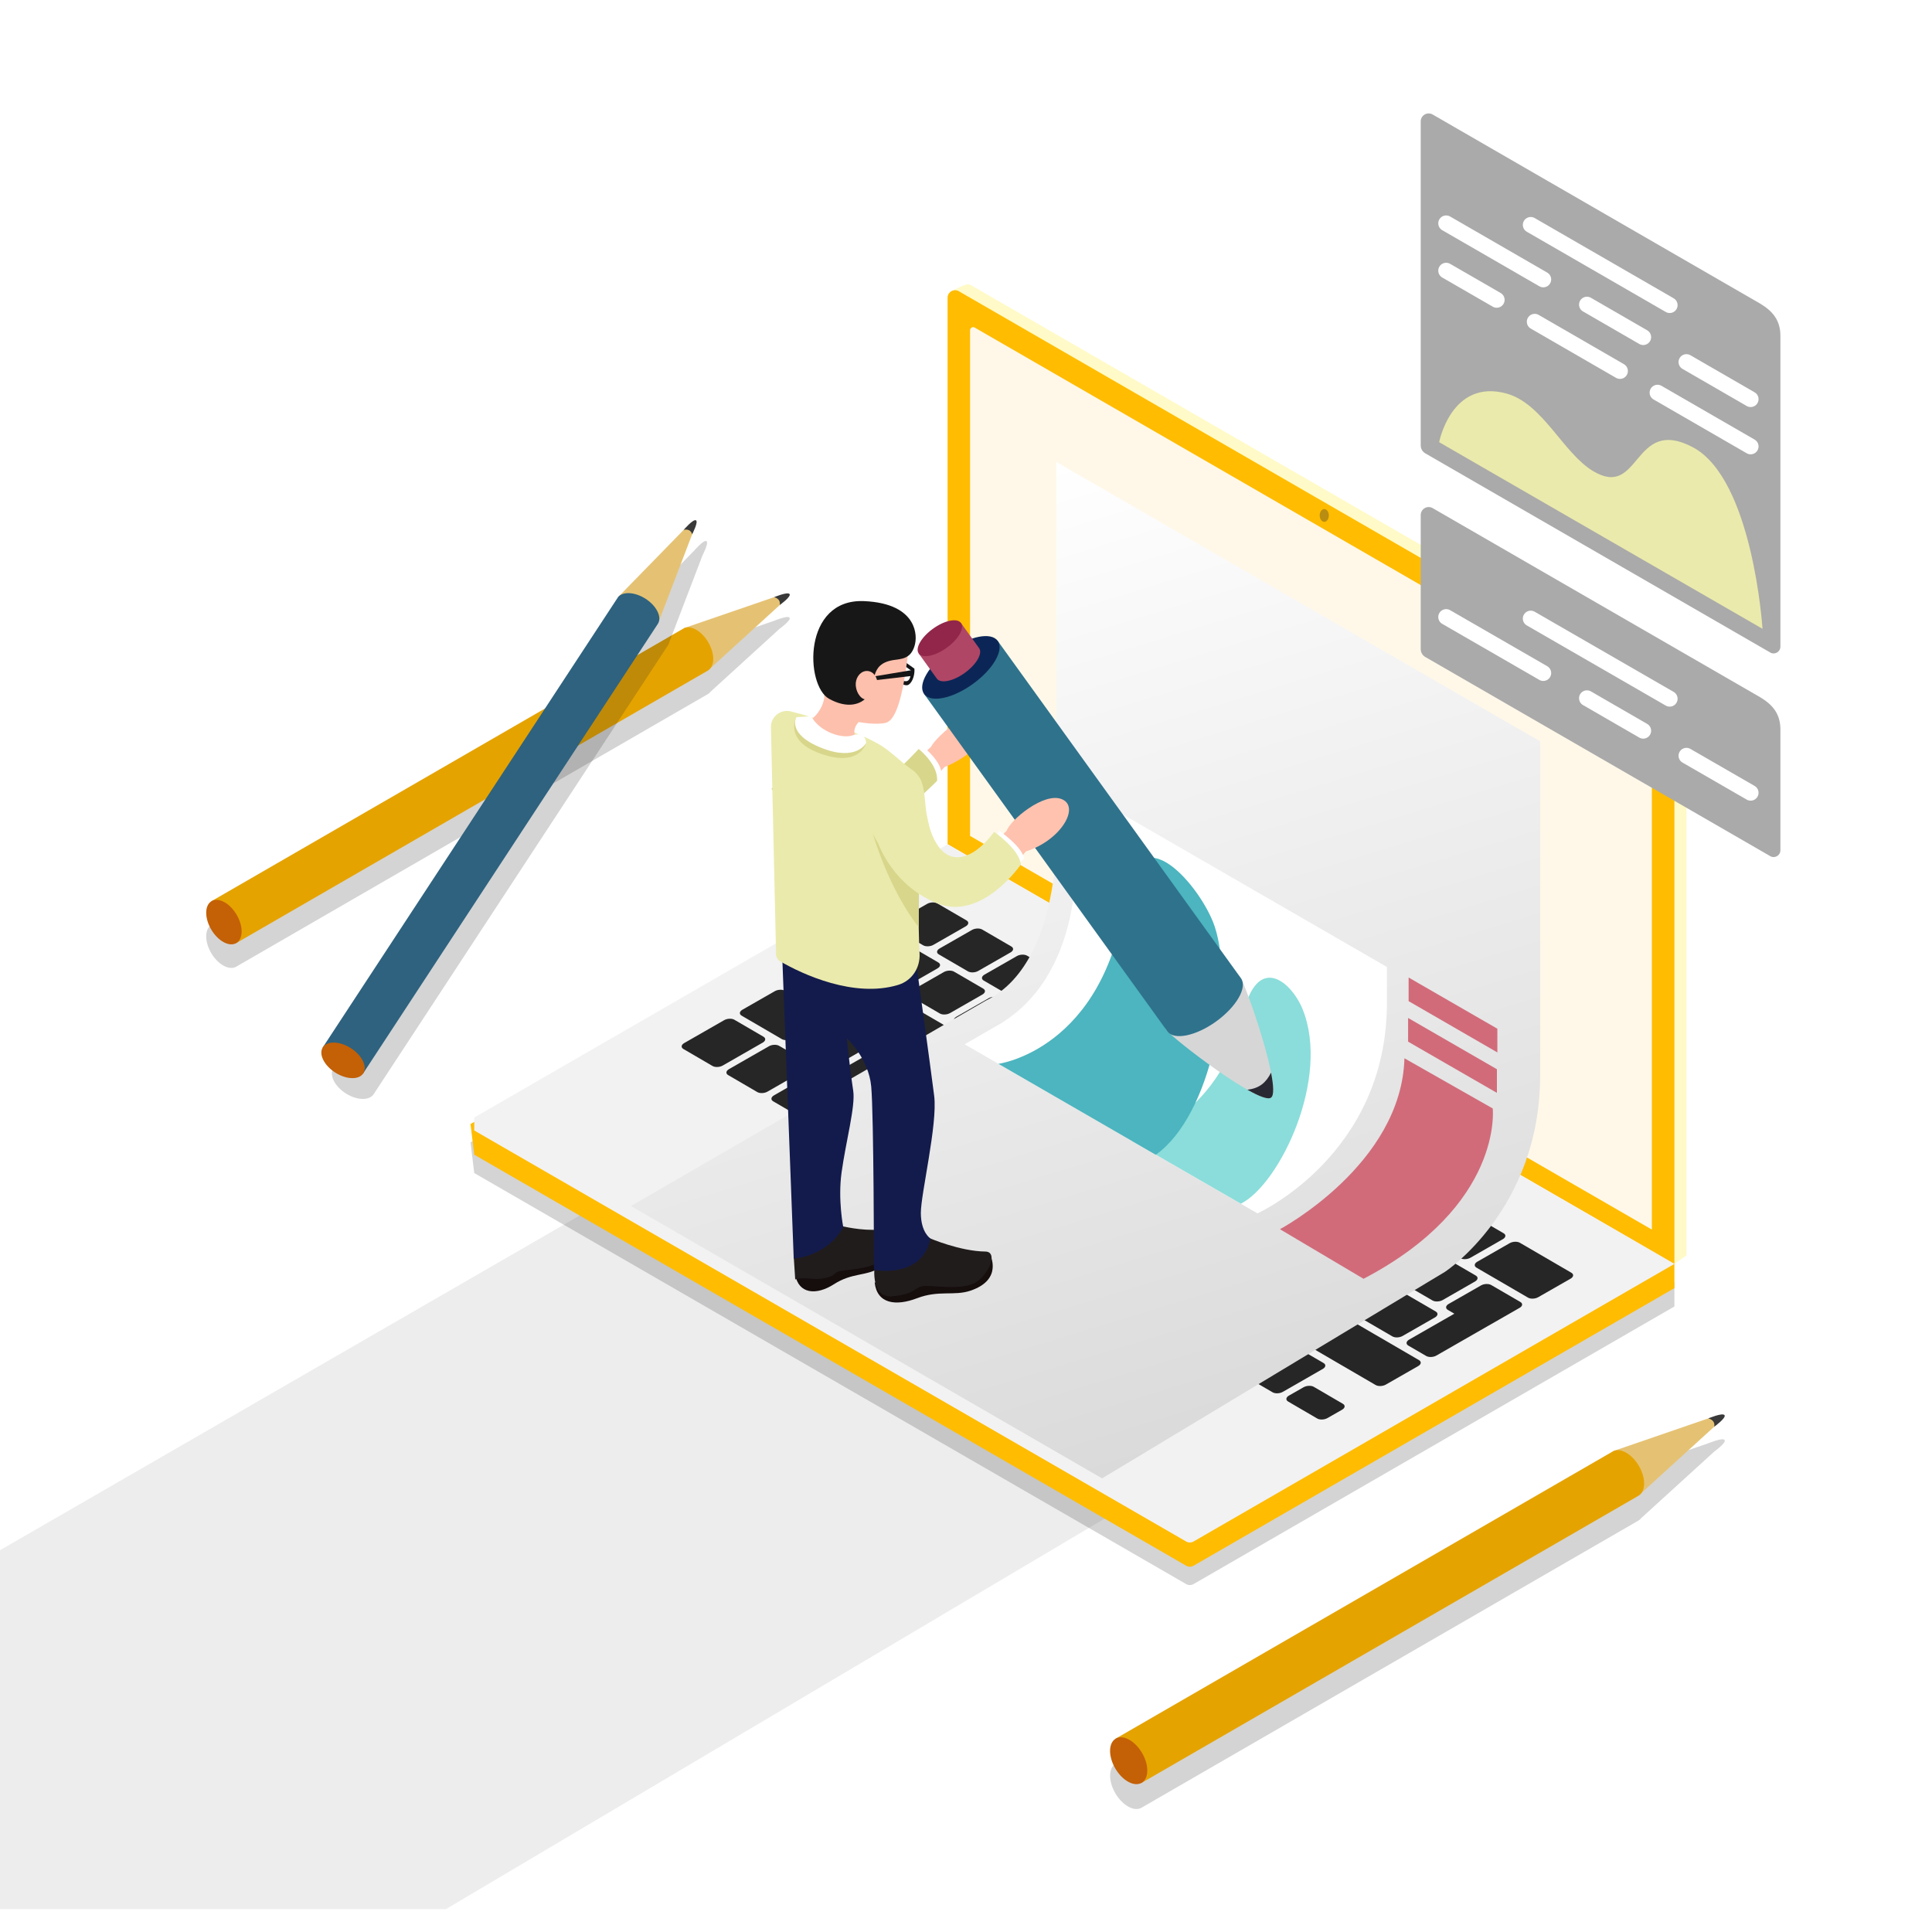 <?xml version="1.0" encoding="utf-8"?>
<!-- Generator: Adobe Illustrator 25.2.3, SVG Export Plug-In . SVG Version: 6.00 Build 0)  -->
<svg version="1.1" xmlns="http://www.w3.org/2000/svg" xmlns:xlink="http://www.w3.org/1999/xlink" x="0px" y="0px"
	 viewBox="0 0 3000 3000" style="enable-background:new 0 0 3000 3000;" xml:space="preserve">
<style type="text/css">
	.st0{fill:#EDEDED;}
	.st1{fill:#EFEFEF;}
	.st2{fill:#DADFE5;}
	.st3{fill:#A7B8C6;}
	.st4{fill:#454C59;}
	.st5{fill:#31373F;}
	.st6{fill:#176066;}
	.st7{fill:#5EB79C;}
	.st8{fill:#2E8E69;}
	.st9{fill:#2E8E66;}
	.st10{fill:#FFFFFF;}
	.st11{fill:none;}
	.st12{fill:#FFBC00;}
	.st13{fill:#F9E1A2;}
	.st14{fill:#E1EAFF;}
	.st15{fill:#F7F7F7;}
	.st16{clip-path:url(#SVGID_2_);}
	.st17{fill:#939393;}
	.st18{fill:#E2A08F;}
	.st19{fill:#FDC0AD;}
	.st20{fill:#6437D1;}
	.st21{fill:#56180E;}
	.st22{clip-path:url(#SVGID_4_);}
	.st23{clip-path:url(#SVGID_6_);fill:#FFDA66;}
	.st24{clip-path:url(#SVGID_6_);}
	.st25{fill:#F2C153;}
	.st26{clip-path:url(#SVGID_8_);fill:#FFDA66;}
	.st27{clip-path:url(#SVGID_8_);}
	.st28{fill:#BFBFBF;}
	.st29{filter:url(#Adobe_OpacityMaskFilter);}
	.st30{filter:url(#Adobe_OpacityMaskFilter_1_);}
	.st31{mask:url(#SVGID_9_);fill:url(#SVGID_10_);}
	.st32{fill:#CCCCCC;}
	.st33{fill:#5E5E5E;}
	.st34{fill:#333333;}
	.st35{fill:#2A4FB7;}
	.st36{fill:#C2D2F9;}
	.st37{fill:#22225B;}
	.st38{fill:#3F3099;}
	.st39{fill:#FFC2AF;}
	.st40{fill:#D8D68B;}
	.st41{fill:#EAEAAC;}
	.st42{fill:#774123;}
	.st43{fill:#8C8C8C;}
	.st44{fill:#898936;}
	.st45{fill:#606060;}
	.st46{filter:url(#Adobe_OpacityMaskFilter_2_);}
	.st47{filter:url(#Adobe_OpacityMaskFilter_3_);}
	.st48{mask:url(#SVGID_11_);fill:url(#SVGID_12_);}
	.st49{fill:#BCBCBC;}
	.st50{fill:#F0F1FC;}
	.st51{clip-path:url(#SVGID_14_);}
	.st52{opacity:0.2;fill:#2A4FB7;}
	.st53{fill:#E9F3FF;}
	.st54{filter:url(#Adobe_OpacityMaskFilter_4_);}
	.st55{filter:url(#Adobe_OpacityMaskFilter_5_);}
	.st56{mask:url(#SVGID_15_);fill:url(#SVGID_16_);}
	.st57{fill:url(#SVGID_17_);}
	.st58{fill:#B53C9B;}
	.st59{fill:#262626;}
	.st60{fill:#515151;}
	.st61{fill:#223896;}
	.st62{fill:#D8AE00;}
	.st63{fill:#B2AF3D;}
	.st64{fill:#151538;}
	.st65{fill:#A0A0A0;}
	.st66{fill:#E3ECFF;}
	.st67{fill:#FDCE44;}
	.st68{fill:#FCB046;}
	.st69{opacity:0.25;}
	.st70{fill:#F9F9F9;}
	.st71{fill:#F2F2F2;}
	.st72{fill:#8E8E8E;}
	.st73{filter:url(#Adobe_OpacityMaskFilter_6_);}
	.st74{filter:url(#Adobe_OpacityMaskFilter_7_);}
	.st75{mask:url(#SVGID_18_);fill:url(#SVGID_19_);}
	.st76{filter:url(#Adobe_OpacityMaskFilter_8_);}
	.st77{filter:url(#Adobe_OpacityMaskFilter_9_);}
	.st78{mask:url(#SVGID_20_);fill:url(#SVGID_21_);}
	.st79{fill:#929FF7;}
	.st80{filter:url(#Adobe_OpacityMaskFilter_10_);}
	.st81{filter:url(#Adobe_OpacityMaskFilter_11_);}
	.st82{mask:url(#SVGID_22_);fill:url(#SVGID_23_);}
	.st83{fill:#4D4DDB;}
	.st84{fill:#2543AF;}
	.st85{fill:#3D3072;}
	.st86{fill:#CEB83A;}
	.st87{fill:#336ADB;}
	.st88{fill:#7C3939;}
	.st89{fill:#CCDEFF;}
	.st90{fill:#22335E;}
	.st91{fill:#E2A291;}
	.st92{fill:#C8D37D;}
	.st93{fill:#4D6FFF;}
	.st94{fill:#DDDD8C;}
	.st95{fill:#DD9B8A;}
	.st96{fill:#C0C474;}
	.st97{fill:#E5E283;}
	.st98{fill:#707070;}
	.st99{fill:#E3DFF4;}
	.st100{fill:#C2BFD8;}
	.st101{fill:#DDDDDD;}
	.st102{fill:#D6D6D6;}
	.st103{fill:#878787;}
	.st104{fill:#474545;}
	.st105{fill:#443129;}
	.st106{fill:#281818;}
	.st107{fill:#8C5A41;}
	.st108{fill:#59331F;}
	.st109{fill:#211C1C;}
	.st110{fill:#212772;}
	.st111{fill:#141516;}
	.st112{fill:#171717;}
	.st113{opacity:0.35;}
	.st114{fill:#2B4489;}
	.st115{opacity:0.2;}
	.st116{fill:#CECECE;}
	.st117{fill:#1E3363;}
	.st118{opacity:0.18;fill:#1F2028;}
	.st119{fill:#A82D2D;}
	.st120{fill:#3261A5;}
	.st121{fill:#DADADA;}
	.st122{fill:#F7514D;}
	.st123{fill:#43A5F0;}
	.st124{fill:#C4C4C4;}
	.st125{fill:#E5912E;}
	.st126{fill:#FDCC1A;}
	.st127{fill:#222266;}
	.st128{fill:#E24D62;}
	.st129{opacity:0.2;fill:#161149;}
	.st130{fill:#15243F;}
	.st131{fill:#3D5CA0;}
	.st132{fill:#1F3360;}
	.st133{fill:#45BA90;}
	.st134{fill:#2C775B;}
	.st135{fill:#F95C58;}
	.st136{fill:#FCD144;}
	.st137{fill:#6AEAA6;}
	.st138{fill:#A32B29;}
	.st139{fill:#296D55;}
	.st140{fill:#261560;}
	.st141{fill:#142751;}
	.st142{fill:#5342B7;}
	.st143{fill:#B3B6BA;}
	.st144{fill:#E2E6ED;}
	.st145{fill:#D1D1D1;}
	.st146{fill:#AFAFB2;}
	.st147{clip-path:url(#SVGID_25_);}
	.st148{fill:#E3FBFF;}
	.st149{fill:#58EDFF;}
	.st150{fill:#4496D6;}
	.st151{fill:#2B387B;}
	.st152{fill:#42961B;}
	.st153{fill:#F0E652;}
	.st154{opacity:0.8;fill:#30700A;}
	.st155{fill:#E0E0E0;}
	.st156{fill:#FB463A;}
	.st157{fill:#9E3218;}
	.st158{fill:#FB664D;}
	.st159{fill:#181C63;}
	.st160{opacity:0.31;fill:#171717;}
	.st161{fill:#324FCB;}
	.st162{fill:#160D0D;}
	.st163{fill:#4573C4;}
	.st164{fill:#54C2F0;}
	.st165{clip-path:url(#SVGID_27_);}
	.st166{clip-path:url(#SVGID_29_);}
	.st167{clip-path:url(#SVGID_31_);fill:#FFDA66;}
	.st168{clip-path:url(#SVGID_31_);}
	.st169{clip-path:url(#SVGID_33_);fill:#FFDA66;}
	.st170{clip-path:url(#SVGID_33_);}
	.st171{filter:url(#Adobe_OpacityMaskFilter_12_);}
	.st172{filter:url(#Adobe_OpacityMaskFilter_13_);}
	.st173{mask:url(#SVGID_34_);fill:url(#SVGID_35_);}
	.st174{filter:url(#Adobe_OpacityMaskFilter_14_);}
	.st175{filter:url(#Adobe_OpacityMaskFilter_15_);}
	.st176{mask:url(#SVGID_36_);fill:url(#SVGID_37_);}
	.st177{clip-path:url(#SVGID_39_);}
	.st178{filter:url(#Adobe_OpacityMaskFilter_16_);}
	.st179{filter:url(#Adobe_OpacityMaskFilter_17_);}
	.st180{mask:url(#SVGID_40_);fill:url(#SVGID_41_);}
	.st181{fill:url(#SVGID_42_);}
	.st182{opacity:0.1;fill:#293035;}
	.st183{fill:url(#SVGID_43_);}
	.st184{fill:url(#SVGID_44_);}
	.st185{fill:#393939;}
	.st186{fill:url(#SVGID_45_);}
	.st187{filter:url(#Adobe_OpacityMaskFilter_18_);}
	.st188{filter:url(#Adobe_OpacityMaskFilter_19_);}
	.st189{mask:url(#SVGID_46_);fill:url(#SVGID_47_);}
	.st190{opacity:0.2;fill:#2C2C2C;}
	.st191{fill:#FFFAC7;}
	.st192{fill:#FFF8E9;}
	.st193{opacity:0.15;fill:#1B1B2D;}
	.st194{opacity:0.3;fill:#171F3D;}
	.st195{fill:url(#SVGID_48_);}
	.st196{fill:#D16B7A;}
	.st197{fill:#8ADDDA;}
	.st198{fill:#4CB5BF;}
	.st199{fill:#E5C273;}
	.st200{fill:#E5A300;}
	.st201{fill:#C46006;}
	.st202{fill:#131B4C;}
	.st203{fill:#2F728C;}
	.st204{fill:#0B2656;}
	.st205{fill:#AF4666;}
	.st206{fill:#91264A;}
	.st207{fill:#292933;}
	.st208{fill:none;stroke:#FFFFFF;stroke-width:24.526;stroke-linecap:round;stroke-linejoin:round;stroke-miterlimit:10;}
	.st209{fill:#AAAAAA;}
	.st210{fill:#2E627F;}
</style>
<g id="bg">
</g>
<g id="isometric">
	<g>
		<g>
			<g>
				<path class="st10" d="M1206.7,875.7l45.4,26.2c5.8,3.3,10.5,1.3,10.5-4.4c0-2.3-0.8-5-2.2-7.6c3.5,0.3,5.8-1.9,5.8-6
					c0-2.6-0.9-5.5-2.5-8.2 M1261.1,880.9c0,2.9-2.4,3.9-5.3,2.2l-3.1-1.8c-1.4-0.8-2.5-0.4-2.6,1c-0.1,1.4,1,3.1,2.4,4
					c2.8,1.8,4.9,5.4,4.9,8.1"/>
			</g>
		</g>
	</g>
	<path class="st185" d="M1410.3,1186.7c0,0,18.9-8,21.7-4.4c2.8,3.6-13.7,15.4-13.7,15.4L1410.3,1186.7z"/>
	<linearGradient id="SVGID_2_" gradientUnits="userSpaceOnUse" x1="1374.842" y1="1260.255" x2="1345.521" y2="1200.139">
		<stop  offset="0.272" style="stop-color:#E3E3FF"/>
		<stop  offset="1" style="stop-color:#6C57EA"/>
	</linearGradient>
	<path style="fill:url(#SVGID_2_);" d="M1284,1230.2l126.3-43.4c0,0,9.7,1.7,8,11l-97.4,88.8L1284,1230.2z"/>
	<defs>
		<filter id="Adobe_OpacityMaskFilter" filterUnits="userSpaceOnUse" x="-965.3" y="1754.6" width="2928.7" height="1209.9">
			<feFlood  style="flood-color:white;flood-opacity:1" result="back"/>
			<feBlend  in="SourceGraphic" in2="back" mode="normal"/>
		</filter>
	</defs>
	<mask maskUnits="userSpaceOnUse" x="-965.3" y="1754.6" width="2928.7" height="1209.9" id="SVGID_4_">
		<g class="st29">
			<defs>
				<filter id="Adobe_OpacityMaskFilter_1_" filterUnits="userSpaceOnUse" x="-965.3" y="1754.6" width="2928.7" height="1209.9">
					<feFlood  style="flood-color:white;flood-opacity:1" result="back"/>
					<feBlend  in="SourceGraphic" in2="back" mode="normal"/>
				</filter>
			</defs>
			<mask maskUnits="userSpaceOnUse" x="-965.3" y="1754.6" width="2928.7" height="1209.9" id="SVGID_4_">
			</mask>
			<linearGradient id="SVGID_6_" gradientUnits="userSpaceOnUse" x1="447.023" y1="2655.409" x2="1303.133" y2="1541.907">
				<stop  offset="0" style="stop-color:#4D4D4D"/>
				<stop  offset="1" style="stop-color:#FFFFFF"/>
			</linearGradient>
			<polygon style="mask:url(#SVGID_4_);fill:url(#SVGID_6_);" points="1963.4,2211 1130.3,1754.6 -965.3,2964.5 692.4,2964.5 			"/>
		</g>
	</mask>
	<polyline class="st0" points="692.4,2964.5 1963.4,2211 1130.3,1754.6 -965.3,2964.5 	"/>
	<path class="st190" d="M736.4,1821.5l1105.4,638.2c3.6,2.1,8,2.1,11.6,0l746.6-431V1991l-1128.6-642.9l-740.8,425.7"/>
	<path class="st191" d="M1490.2,1301.5l-13.6-848.9c0,0,14.3-7.3,17.7-8.6c4.3-1.7,8.8-3.8,13.3-1.2L2613,1081
		c3.6,2.1,5.8,5.9,5.8,10.1v858.3l-18.8,13.2L1490.2,1301.5z"/>
	<path class="st12" d="M736.4,1793l1105.4,638.2c3.6,2.1,8,2.1,11.6,0l746.6-431v-37.6l-1128.6-642.9l-740.8,425.7"/>
	<path class="st12" d="M1471.4,1310.9V462.3c0-8.9,9.7-14.5,17.4-10.1l1105.4,638.2c3.6,2.1,5.8,5.9,5.8,10.1v862.1L1471.4,1310.9z"
		/>
	<path class="st192" d="M1506.3,1298V512.9c0-3.8,4.1-6.1,7.3-4.2l1046,603.9c3.4,1.9,5.4,5.5,5.4,9.4v787.3L1506.3,1298z"/>
	<path class="st71" d="M736.4,1755.4l1105.4,638.2c3.6,2.1,8,2.1,11.6,0l746.6-431l-1128.6-651.6l-735,424.3"/>
	<g>
		<path class="st59" d="M1449.3,1467.2c-4.7,2.7-11.9,3-15.9,0.6l-45.2-26.3c-4.1-2.4-3.5-6.5,1.2-9.2l50.3-28.8
			c4.7-2.7,11.9-3,15.9-0.6l45.2,26.3c4.1,2.4,3.5,6.5-1.2,9.2L1449.3,1467.2z"/>
		<path class="st59" d="M1405.5,1532.5c-4.7,2.7-11.9,3-15.9,0.6l-79.9-46.6c-4.1-2.4-3.5-6.5,1.2-9.2l50.3-28.8
			c4.7-2.7,11.9-3,15.9-0.6l79.9,46.6c4.1,2.4,3.5,6.5-1.2,9.2L1405.5,1532.5z"/>
		<path class="st59" d="M1343.4,1588.3c-4.7,2.7-11.9,3-15.9,0.6l-97.4-56.8c-4.1-2.4-3.5-6.5,1.2-9.2l50.3-28.8
			c4.7-2.7,11.9-3,15.9-0.6l97.4,56.8c4.1,2.4,3.5,6.5-1.2,9.2L1343.4,1588.3z"/>
		<path class="st59" d="M1229.9,1612.9c-4.7,2.7-11.9,3-15.9,0.6l-62.4-36.4c-4.1-2.4-3.5-6.5,1.2-9.2l50.3-28.8
			c4.7-2.7,11.9-3,15.9-0.6l62.4,36.4c4.1,2.4,3.5,6.5-1.2,9.2L1229.9,1612.9z"/>
		<path class="st59" d="M1122.2,1654.6c-4.7,2.7-11.9,3-15.9,0.6l-45.1-26.3c-4.1-2.4-3.5-6.5,1.2-9.2l62.1-35.6
			c4.7-2.7,11.9-3,15.9-0.6l45.1,26.3c4.1,2.4,3.5,6.5-1.2,9.2L1122.2,1654.6z"/>
		<path class="st59" d="M1191.7,1695.1c-4.7,2.7-11.9,3-15.9,0.6l-45.1-26.3c-4.1-2.4-3.5-6.5,1.2-9.2l62.1-35.6
			c4.7-2.7,11.9-3,15.9-0.6l45.1,26.3c4.1,2.4,3.5,6.5-1.2,9.2L1191.7,1695.1z"/>
		<path class="st59" d="M1261.6,1735.8c-4.7,2.7-11.9,3-15.9,0.6l-45.1-26.3c-4.1-2.4-3.5-6.5,1.2-9.2l62.1-35.6
			c4.7-2.7,11.9-3,15.9-0.6l45.1,26.3c4.1,2.4,3.5,6.5-1.2,9.2L1261.6,1735.8z"/>
		<path class="st59" d="M1782.7,2039.4c-4.7,2.7-11.9,3-15.9,0.6l-62.5-36.4c-4.1-2.4-3.5-6.5,1.2-9.2l62.1-35.6
			c4.7-2.7,11.9-3,15.9-0.6l62.5,36.4c4.1,2.4,3.5,6.5-1.2,9.2L1782.7,2039.4z"/>
		<path class="st59" d="M1852.4,2080c-4.7,2.7-11.9,3-15.9,0.6l-45.2-26.3c-4.1-2.4-3.5-6.5,1.2-9.2l62.1-35.6
			c4.7-2.7,11.9-3,15.9-0.6l45.2,26.3c4.1,2.4,3.5,6.5-1.2,9.2L1852.4,2080z"/>
		<path class="st59" d="M1991.9,2161.3c-4.7,2.7-11.9,3-15.9,0.6l-45.2-26.3c-4.1-2.4-3.5-6.5,1.2-9.2l62.1-35.6
			c4.7-2.7,11.9-3,15.9-0.6l45.2,26.3c4.1,2.4,3.5,6.5-1.2,9.2L1991.9,2161.3z"/>
		<path class="st59" d="M1921.9,2120.8c-4.7,2.7-11.9,3-15.9,0.6l-45.1-26.3c-4.1-2.4-3.5-6.5,1.2-9.2l22.8-13
			c4.7-2.7,11.9-3,15.9-0.6l45.1,26.3c4.1,2.4,3.5,6.5-1.2,9.2L1921.9,2120.8z"/>
		<path class="st59" d="M2061.2,2202c-4.7,2.7-11.9,3-15.9,0.6l-45.1-26.3c-4.1-2.4-3.5-6.5,1.2-9.2l22.8-13
			c4.7-2.7,11.9-3,15.9-0.6l45.1,26.3c4.1,2.4,3.5,6.5-1.2,9.2L2061.2,2202z"/>
		<path class="st59" d="M1348.6,1786.5c-4.7,2.7-11.9,3-15.9,0.6l-62.6-36.5c-4.1-2.4-3.5-6.5,1.2-9.2l62.1-35.6
			c4.7-2.7,11.9-3,15.9-0.6l62.6,36.5c4.1,2.4,3.5,6.5-1.2,9.2L1348.6,1786.5z"/>
		<path class="st59" d="M1695.8,1988.8c-4.7,2.7-11.9,3-15.9,0.6L1357,1801.3c-4.1-2.4-3.5-6.5,1.2-9.2l62.1-35.6
			c4.7-2.7,11.9-3,15.9-0.6l322.8,188.1c4.1,2.4,3.5,6.5-1.2,9.2L1695.8,1988.8z"/>
		<path class="st59" d="M1518.9,1507.7c-4.7,2.7-11.9,3-15.9,0.6l-45.2-26.3c-4.1-2.4-3.5-6.5,1.2-9.2l50.3-28.8
			c4.7-2.7,11.9-3,15.9-0.6l45.2,26.3c4.1,2.4,3.5,6.5-1.2,9.2L1518.9,1507.7z"/>
		<path class="st59" d="M1588.6,1548.3c-4.7,2.7-11.9,3-15.9,0.6l-45.2-26.3c-4.1-2.4-3.5-6.5,1.2-9.2l50.3-28.8
			c4.7-2.7,11.9-3,15.9-0.6l45.2,26.3c4.1,2.4,3.5,6.5-1.2,9.2L1588.6,1548.3z"/>
		<path class="st59" d="M1657.3,1588.4c-4.7,2.7-11.9,3-15.9,0.6l-45.2-26.3c-4.1-2.4-3.5-6.5,1.2-9.2l50.3-28.8
			c4.7-2.7,11.9-3,15.9-0.6l45.2,26.3c4.1,2.4,3.5,6.5-1.2,9.2L1657.3,1588.4z"/>
		<path class="st59" d="M1727,1629c-4.7,2.7-11.9,3-15.9,0.6l-45.2-26.3c-4.1-2.4-3.5-6.5,1.2-9.2l50.3-28.8
			c4.7-2.7,11.9-3,15.9-0.6l45.2,26.3c4.1,2.4,3.5,6.5-1.2,9.2L1727,1629z"/>
		<path class="st59" d="M1796.4,1669.4c-4.7,2.7-11.9,3-15.9,0.6l-45.2-26.3c-4.1-2.4-3.5-6.5,1.2-9.2l50.3-28.8
			c4.7-2.7,11.9-3,15.9-0.6l45.2,26.3c4.1,2.4,3.5,6.5-1.2,9.2L1796.4,1669.4z"/>
		<path class="st59" d="M1866,1710c-4.7,2.7-11.9,3-15.9,0.6l-45.2-26.3c-4.1-2.4-3.5-6.5,1.2-9.2l50.3-28.8
			c4.7-2.7,11.9-3,15.9-0.6l45.2,26.3c4.1,2.4,3.5,6.5-1.2,9.2L1866,1710z"/>
		<path class="st59" d="M1935.7,1750.6c-4.7,2.7-11.9,3-15.9,0.6l-45.2-26.3c-4.1-2.4-3.5-6.5,1.2-9.2l50.3-28.8
			c4.7-2.7,11.9-3,15.9-0.6l45.2,26.3c4.1,2.4,3.5,6.5-1.2,9.2L1935.7,1750.6z"/>
		<path class="st59" d="M2004.4,1790.6c-4.7,2.7-11.9,3-15.9,0.6l-45.2-26.3c-4.1-2.4-3.5-6.5,1.2-9.2l50.3-28.8
			c4.7-2.7,11.9-3,15.9-0.6l45.2,26.3c4.1,2.4,3.5,6.5-1.2,9.2L2004.4,1790.6z"/>
		<path class="st59" d="M2074.1,1831.2c-4.7,2.7-11.9,3-15.9,0.6l-45.2-26.3c-4.1-2.4-3.5-6.5,1.2-9.2l50.3-28.8
			c4.7-2.7,11.9-3,15.9-0.6l45.2,26.3c4.1,2.4,3.5,6.5-1.2,9.2L2074.1,1831.2z"/>
		<path class="st59" d="M2144.9,1872.4c-4.7,2.7-11.9,3-15.9,0.6l-45.2-26.3c-4.1-2.4-3.5-6.5,1.2-9.2l50.3-28.8
			c4.7-2.7,11.9-3,15.9-0.6l45.2,26.3c4.1,2.4,3.5,6.5-1.2,9.2L2144.9,1872.4z"/>
		<path class="st59" d="M2213.6,1912.5c-4.7,2.7-11.9,3-15.9,0.6l-45.2-26.3c-4.1-2.4-3.5-6.5,1.2-9.2l50.3-28.8
			c4.7-2.7,11.9-3,15.9-0.6l45.2,26.3c4.1,2.4,3.5,6.5-1.2,9.2L2213.6,1912.5z"/>
		<path class="st59" d="M1475.2,1573.1c-4.7,2.7-11.9,3-15.9,0.6l-45.2-26.3c-4.1-2.4-3.5-6.5,1.2-9.2l50.3-28.8
			c4.7-2.7,11.9-3,15.9-0.6l45.2,26.3c4.1,2.4,3.5,6.5-1.2,9.2L1475.2,1573.1z"/>
		<path class="st59" d="M1544.9,1613.7c-4.7,2.7-11.9,3-15.9,0.6l-45.2-26.3c-4.1-2.4-3.5-6.5,1.2-9.2l50.3-28.8
			c4.7-2.7,11.9-3,15.9-0.6l45.2,26.3c4.1,2.4,3.5,6.5-1.2,9.2L1544.9,1613.7z"/>
		<path class="st59" d="M1613.6,1653.7c-4.7,2.7-11.9,3-15.9,0.6l-45.2-26.3c-4.1-2.4-3.5-6.5,1.2-9.2l50.3-28.8
			c4.7-2.7,11.9-3,15.9-0.6l45.2,26.3c4.1,2.4,3.5,6.5-1.2,9.2L1613.6,1653.7z"/>
		<path class="st59" d="M1683.3,1694.3c-4.7,2.7-11.9,3-15.9,0.6l-45.2-26.3c-4.1-2.4-3.5-6.5,1.2-9.2l50.3-28.8
			c4.7-2.7,11.9-3,15.9-0.6l45.2,26.3c4.1,2.4,3.5,6.5-1.2,9.2L1683.3,1694.3z"/>
		<path class="st59" d="M1752.7,1734.8c-4.7,2.7-11.9,3-15.9,0.6l-45.2-26.3c-4.1-2.4-3.5-6.5,1.2-9.2l50.3-28.8
			c4.7-2.7,11.9-3,15.9-0.6l45.2,26.3c4.1,2.4,3.5,6.5-1.2,9.2L1752.7,1734.8z"/>
		<path class="st59" d="M1822.3,1775.3c-4.7,2.7-11.9,3-15.9,0.6l-45.2-26.3c-4.1-2.4-3.5-6.5,1.2-9.2l50.3-28.8
			c4.7-2.7,11.9-3,15.9-0.6l45.2,26.3c4.1,2.4,3.5,6.5-1.2,9.2L1822.3,1775.3z"/>
		<path class="st59" d="M1892,1815.9c-4.7,2.7-11.9,3-15.9,0.6l-45.2-26.3c-4.1-2.4-3.5-6.5,1.2-9.2l50.3-28.8
			c4.7-2.7,11.9-3,15.9-0.6l45.2,26.3c4.1,2.4,3.5,6.5-1.2,9.2L1892,1815.9z"/>
		<path class="st59" d="M1960.7,1856c-4.7,2.7-11.9,3-15.9,0.6l-45.2-26.3c-4.1-2.4-3.5-6.5,1.2-9.2l50.3-28.8
			c4.7-2.7,11.9-3,15.9-0.6l45.2,26.3c4.1,2.4,3.5,6.5-1.2,9.2L1960.7,1856z"/>
		<path class="st59" d="M2030.4,1896.5c-4.7,2.7-11.9,3-15.9,0.6l-45.2-26.3c-4.1-2.4-3.5-6.5,1.2-9.2l50.3-28.8
			c4.7-2.7,11.9-3,15.9-0.6l45.2,26.3c4.1,2.4,3.5,6.5-1.2,9.2L2030.4,1896.5z"/>
		<path class="st59" d="M2101.2,1937.8c-4.7,2.7-11.9,3-15.9,0.6l-45.2-26.3c-4.1-2.4-3.5-6.5,1.2-9.2l50.3-28.8
			c4.7-2.7,11.9-3,15.9-0.6l45.2,26.3c4.1,2.4,3.5,6.5-1.2,9.2L2101.2,1937.8z"/>
		<path class="st59" d="M2169.9,1977.8c-4.7,2.7-11.9,3-15.9,0.6l-45.2-26.3c-4.1-2.4-3.5-6.5,1.2-9.2l50.3-28.8
			c4.7-2.7,11.9-3,15.9-0.6l45.2,26.3c4.1,2.4,3.5,6.5-1.2,9.2L2169.9,1977.8z"/>
		<path class="st59" d="M2240.2,2018.7c-4.7,2.7-11.9,3-15.9,0.6L2179,1993c-4.1-2.4-3.5-6.5,1.2-9.2l50.3-28.8
			c4.7-2.7,11.9-3,15.9-0.6l45.2,26.3c4.1,2.4,3.5,6.5-1.2,9.2L2240.2,2018.7z"/>
		<path class="st59" d="M1413,1628.9c-4.7,2.7-11.9,3-15.9,0.6l-45.2-26.3c-4.1-2.4-3.5-6.5,1.2-9.2l50.3-28.8
			c4.7-2.7,11.9-3,15.9-0.6l45.2,26.3c4.1,2.4,3.5,6.5-1.2,9.2L1413,1628.9z"/>
		<path class="st59" d="M1482.7,1669.5c-4.7,2.7-11.9,3-15.9,0.6l-45.2-26.3c-4.1-2.4-3.5-6.5,1.2-9.2l50.3-28.8
			c4.7-2.7,11.9-3,15.9-0.6l45.2,26.3c4.1,2.4,3.5,6.5-1.2,9.2L1482.7,1669.5z"/>
		<path class="st59" d="M1551.4,1709.5c-4.7,2.7-11.9,3-15.9,0.6l-45.2-26.3c-4.1-2.4-3.5-6.5,1.2-9.2l50.3-28.8
			c4.7-2.7,11.9-3,15.9-0.6l45.2,26.3c4.1,2.4,3.5,6.5-1.2,9.2L1551.4,1709.5z"/>
		<path class="st59" d="M1621.1,1750.1c-4.7,2.7-11.9,3-15.9,0.6l-45.2-26.3c-4.1-2.4-3.5-6.5,1.2-9.2l50.3-28.8
			c4.7-2.7,11.9-3,15.9-0.6l45.2,26.3c4.1,2.4,3.5,6.5-1.2,9.2L1621.1,1750.1z"/>
		<path class="st59" d="M1690.5,1790.5c-4.7,2.7-11.9,3-15.9,0.6l-45.2-26.3c-4.1-2.4-3.5-6.5,1.2-9.2l50.3-28.8
			c4.7-2.7,11.9-3,15.9-0.6l45.2,26.3c4.1,2.4,3.5,6.5-1.2,9.2L1690.5,1790.5z"/>
		<path class="st59" d="M1760.1,1831.1c-4.7,2.7-11.9,3-15.9,0.6l-45.2-26.3c-4.1-2.4-3.5-6.5,1.2-9.2l50.3-28.8
			c4.7-2.7,11.9-3,15.9-0.6l45.2,26.3c4.1,2.4,3.5,6.5-1.2,9.2L1760.1,1831.1z"/>
		<path class="st59" d="M1829.8,1871.7c-4.7,2.7-11.9,3-15.9,0.6l-45.2-26.3c-4.1-2.4-3.5-6.5,1.2-9.2l50.3-28.8
			c4.7-2.7,11.9-3,15.9-0.6l45.2,26.3c4.1,2.4,3.5,6.5-1.2,9.2L1829.8,1871.7z"/>
		<path class="st59" d="M1898.5,1911.7c-4.7,2.7-11.9,3-15.9,0.6l-45.2-26.3c-4.1-2.4-3.5-6.5,1.2-9.2l50.3-28.8
			c4.7-2.7,11.9-3,15.9-0.6l45.2,26.3c4.1,2.4,3.5,6.5-1.2,9.2L1898.5,1911.7z"/>
		<path class="st59" d="M1968.2,1952.3c-4.7,2.7-11.9,3-15.9,0.6l-45.2-26.3c-4.1-2.4-3.5-6.5,1.2-9.2l50.3-28.8
			c4.7-2.7,11.9-3,15.9-0.6l45.2,26.3c4.1,2.4,3.5,6.5-1.2,9.2L1968.2,1952.3z"/>
		<path class="st59" d="M2039,1993.5c-4.7,2.7-11.9,3-15.9,0.6l-45.2-26.3c-4.1-2.4-3.5-6.5,1.2-9.2l50.3-28.8
			c4.7-2.7,11.9-3,15.9-0.6l45.2,26.3c4.1,2.4,3.5,6.5-1.2,9.2L2039,1993.5z"/>
		<path class="st59" d="M2107.7,2033.6c-4.7,2.7-11.9,3-15.9,0.6l-45.2-26.3c-4.1-2.4-3.5-6.5,1.2-9.2l50.3-28.8
			c4.7-2.7,11.9-3,15.9-0.6l45.2,26.3c4.1,2.4,3.5,6.5-1.2,9.2L2107.7,2033.6z"/>
		<path class="st59" d="M1299.6,1653.5c-4.7,2.7-11.9,3-15.9,0.6l-45.2-26.3c-4.1-2.4-3.5-6.5,1.2-9.2l50.3-28.8
			c4.7-2.7,11.9-3,15.9-0.6l45.2,26.3c4.1,2.4,3.5,6.5-1.2,9.2L1299.6,1653.5z"/>
		<path class="st59" d="M1369.3,1694.1c-4.7,2.7-11.9,3-15.9,0.6l-45.2-26.3c-4.1-2.4-3.5-6.5,1.2-9.2l50.3-28.8
			c4.7-2.7,11.9-3,15.9-0.6l45.2,26.3c4.1,2.4,3.5,6.5-1.2,9.2L1369.3,1694.1z"/>
		<path class="st59" d="M1438,1734.1c-4.7,2.7-11.9,3-15.9,0.6l-45.2-26.3c-4.1-2.4-3.5-6.5,1.2-9.2l50.3-28.8
			c4.7-2.7,11.9-3,15.9-0.6l45.2,26.3c4.1,2.4,3.5,6.5-1.2,9.2L1438,1734.1z"/>
		<path class="st59" d="M1507.7,1774.7c-4.7,2.7-11.9,3-15.9,0.6l-45.2-26.3c-4.1-2.4-3.5-6.5,1.2-9.2l50.3-28.8
			c4.7-2.7,11.9-3,15.9-0.6l45.2,26.3c4.1,2.4,3.5,6.5-1.2,9.2L1507.7,1774.7z"/>
		<path class="st59" d="M1577.1,1815.2c-4.7,2.7-11.9,3-15.9,0.6l-45.2-26.3c-4.1-2.4-3.5-6.5,1.2-9.2l50.3-28.8
			c4.7-2.7,11.9-3,15.9-0.6l45.2,26.3c4.1,2.4,3.5,6.5-1.2,9.2L1577.1,1815.2z"/>
		<path class="st59" d="M1646.7,1855.7c-4.7,2.7-11.9,3-15.9,0.6l-45.2-26.3c-4.1-2.4-3.5-6.5,1.2-9.2l50.3-28.8
			c4.7-2.7,11.9-3,15.9-0.6l45.2,26.3c4.1,2.4,3.5,6.5-1.2,9.2L1646.7,1855.7z"/>
		<path class="st59" d="M1716.4,1896.3c-4.7,2.7-11.9,3-15.9,0.6l-45.2-26.3c-4.1-2.4-3.5-6.5,1.2-9.2l50.3-28.8
			c4.7-2.7,11.9-3,15.9-0.6l45.2,26.3c4.1,2.4,3.5,6.5-1.2,9.2L1716.4,1896.3z"/>
		<path class="st59" d="M1785.1,1936.4c-4.7,2.7-11.9,3-15.9,0.6l-45.2-26.3c-4.1-2.4-3.5-6.5,1.2-9.2l50.3-28.8
			c4.7-2.7,11.9-3,15.9-0.6l45.2,26.3c4.1,2.4,3.5,6.5-1.2,9.2L1785.1,1936.4z"/>
		<path class="st59" d="M1854.8,1976.9c-4.7,2.7-11.9,3-15.9,0.6l-45.2-26.3c-4.1-2.4-3.5-6.5,1.2-9.2l50.3-28.8
			c4.7-2.7,11.9-3,15.9-0.6l45.2,26.3c4.1,2.4,3.5,6.5-1.2,9.2L1854.8,1976.9z"/>
		<path class="st59" d="M1925.6,2018.2c-4.7,2.7-11.9,3-15.9,0.6l-45.2-26.3c-4.1-2.4-3.5-6.5,1.2-9.2l50.3-28.8
			c4.7-2.7,11.9-3,15.9-0.6l45.2,26.3c4.1,2.4,3.5,6.5-1.2,9.2L1925.6,2018.2z"/>
		<path class="st59" d="M1994.3,2058.2c-4.7,2.7-11.9,3-15.9,0.6l-45.2-26.3c-4.1-2.4-3.5-6.5,1.2-9.2l50.3-28.8
			c4.7-2.7,11.9-3,15.9-0.6l45.2,26.3c4.1,2.4,3.5,6.5-1.2,9.2L1994.3,2058.2z"/>
		<path class="st59" d="M2151.9,2150c-4.7,2.7-11.9,3-15.9,0.6l-132.4-77.1c-4.1-2.4-3.5-6.5,1.2-9.2l50.3-28.8
			c4.7-2.7,11.9-3,15.9-0.6l132.4,77.1c4.1,2.4,3.5,6.5-1.2,9.2L2151.9,2150z"/>
		<path class="st59" d="M2177.9,2074.5c-4.7,2.7-11.9,3-15.9,0.6l-45.2-26.3c-4.1-2.4-3.5-6.5,1.2-9.2l50.3-28.8
			c4.7-2.7,11.9-3,15.9-0.6l45.2,26.3c4.1,2.4,3.5,6.5-1.2,9.2L2177.9,2074.5z"/>
		<path class="st59" d="M2283.3,1953c-4.7,2.7-11.9,3-15.9,0.6l-45.2-26.3c-4.1-2.4-3.5-6.5,1.2-9.2l50.3-28.8
			c4.7-2.7,11.9-3,15.9-0.6l45.2,26.3c4.1,2.4,3.5,6.5-1.2,9.2L2283.3,1953z"/>
		<path class="st59" d="M2360.8,2021.7l-45.2-26.3c-4.1-2.4-11.2-2.1-15.9,0.6l-50.3,28.8c-4.7,2.7-5.2,6.8-1.2,9.2l10.1,5.9
			l-70.3,40.3c-4.7,2.7-5.2,6.8-1.2,9.2l27.7,16.1c4.1,2.4,11.2,2.1,15.9-0.6l78.8-45.2l2.3-1.3l48-27.5
			C2364.4,2028.2,2364.9,2024,2360.8,2021.7z"/>
		<path class="st59" d="M2388.5,2014.3c-4.7,2.7-11.9,3-15.9,0.6l-79.9-46.5c-4.1-2.4-3.5-6.5,1.2-9.2l50.3-28.8
			c4.7-2.7,11.9-3,15.9-0.6l79.9,46.5c4.1,2.4,3.5,6.5-1.2,9.2L2388.5,2014.3z"/>
		<path class="st193" d="M1685.1,2032l-355.1-206.8c-8.1-4.7-22.4-4.2-31.8,1.2l-157.9,90c-9.4,5.4-10.5,13.7-2.3,18.4l355.1,206.8
			c8.1,4.7,22.4,4.2,31.8-1.2l157.9-90C1692.2,2044.9,1693.2,2036.7,1685.1,2032z"/>
	</g>
	<path class="st194" d="M2063.4,800.4c0,5.5-3.2,9.9-7.1,9.9s-7.1-4.4-7.1-9.9c0-5.5,3.2-9.9,7.1-9.9S2063.4,794.9,2063.4,800.4z"/>
	<g>
		<linearGradient id="SVGID_8_" gradientUnits="userSpaceOnUse" x1="1459.641" y1="772.628" x2="1906.972" y2="2235.781">
			<stop  offset="0" style="stop-color:#FFFFFF"/>
			<stop  offset="1" style="stop-color:#DADADA"/>
		</linearGradient>
		<path style="fill:url(#SVGID_8_);" d="M1640.3,717.4V1235c0,0,22.6,254.6-109.8,318.9l-550.8,318.8l731.6,422.9l532.9-321
			c0,0,147.3-97.3,147.3-304.3v-519.2L1640.3,717.4z"/>
		<path class="st10" d="M1670.1,1222.3v92.1c0,0,18.6,203.2-126.9,281l-45.3,26.2l454.7,262.5c0,0,201-90.5,201-326.8v-55.8
			L1670.1,1222.3z"/>
		<polygon class="st196" points="2187.3,1517.9 2187.3,1554.6 2325.1,1634.2 2325.1,1597.4 		"/>
		<polygon class="st196" points="2186.5,1580.7 2186.5,1617.5 2324.4,1697 2324.4,1660.3 		"/>
		<path class="st196" d="M2180.8,1643.3l137.1,77.9c0,0,17.1,150.5-200.6,264.5l-129.8-77
			C1987.5,1908.7,2176.3,1808.1,2180.8,1643.3z"/>
		<path class="st197" d="M1758.1,1771.8c0,0,134.7-33.6,171.9-195.8c22.2-97,75.1-51.9,92.6-9.1c43.6,107.2-35.3,271.6-95.8,302.2
			L1758.1,1771.8z"/>
		<path class="st198" d="M1550.3,1651.9c0,0,164.4-21.6,197.5-258.4c18.9-135.1,118.5-14.9,138.4,45.3
			c31.2,94.4-4.7,292.7-91.5,354.3L1550.3,1651.9z"/>
	</g>
	<path class="st39" d="M1255.9,1196.1c0,0,4.9,35.3,20.9,62.6c24.1,41.1,146.6-78.7,169-99.2c7.9-16.5,69-68.2,92.9-57.3
		c23.9,10.9-16.8,67-71.9,88.8c0,0-143.1,160.6-207.8,109.1"/>
	<path class="st10" d="M1425.1,1172.7l9.7-12.1c0,0,28.6,23.1,26.9,41.9l-14.5,14.5L1425.1,1172.7z"/>
	<path class="st40" d="M1197.9,1224.5l73.7-48.3c0,0,10.8,74,44,74.6c29.3,0.6,110.9-87.8,110.9-87.8s30.9,24.4,28.5,49.6
		c0,0-134.5,136.6-194.3,113.9"/>
	<path class="st162" d="M1234.8,1978.8c4.8,30.5,32.6,33.1,60.2,15.3c27.7-17.9,49.3-12.3,70.4-25c48.3-28.9,18.2-58.5,18.2-58.5
		l-138.3,71.5"/>
	<path class="st109" d="M1232.5,1951.5l67.4-49.4l0.4,0.1c0.3,0.1,26.7,7.5,54.6,7.5c8,0,15.5-0.6,22.1-1.8c0.7-0.1,1.3-0.2,2-0.2
		c3.1,0,5.5,1.5,6.8,4.4c4.1,8.7-1.9,28.2-12.5,40.9c-11.2,13.4-36.8,16.6-55.4,18.9c-6.5,0.8-12.1,1.5-15.7,2.5
		c-5.4,1.5-7,5.5-11.2,7.2c-23.7,9.3-37.5-0.2-56.2,5.1"/>
	<g>
		<path class="st162" d="M1358.2,1991.3c3.5,32.9,32.1,37.5,66,24.5c33.9-12.9,57.2-3,82.9-11.7c51.6-17.5,29.9-56.7,29.9-56.7
			l-166.6,46.2L1358.2,1991.3z"/>
		<g>
			<path class="st109" d="M1382.9,2013.1c-7.3,0-13.2-2.6-17.4-7.7c-12.4-14.9-6.7-46.1-6.4-47.4l0.1-0.5l83.3-35.3l0.4,0.2
				c0.5,0.2,47.7,20.6,87.3,21c5.8,0.1,8,3.2,8.9,5.8c3.3,9.8-6.5,28.8-20.7,39.9c-8.2,6.4-21.2,9.4-41.2,9.4
				c-8.3,0-16.6-0.5-23.8-1c-5.7-0.4-10.7-0.7-14.7-0.7c-1.2,0-2.3,0-3.3,0.1c-6.3,0.4-9.6,2.5-13.8,5.2c-6.3,4-14.2,9-36,10.7
				C1384.7,2013,1383.8,2013.1,1382.9,2013.1L1382.9,2013.1z"/>
		</g>
	</g>
	<g>
		<path class="st190" d="M1226,959.1c-3.1-3.9-24,4.9-24,4.9l-139.4,47.9l0,0l0,0l0,0L328.4,1436c-0.1,0-0.1,0.1-0.2,0.1l-0.1,0.1
			l0,0c-4.9,3.1-7.9,9.2-7.9,17.8c0,17.3,12.3,37.8,27.5,45.8c7,3.7,13.4,4,18.3,1.7l0,0l0.7-0.4c0.2-0.1,0.5-0.2,0.7-0.4
			l731.4-422.7l0,0c1.7-0.9,3.3-2.3,4.5-3.9l0,0l107.5-98C1210.8,976.2,1229,963,1226,959.1z"/>
		<g>
			<path class="st185" d="M1202,927.3c0,0,20.9-8.8,24-4.9c3.1,3.9-15.1,17-15.1,17L1202,927.3z"/>
			<path class="st199" d="M1062.5,975.2l139.5-47.9c0,0,10.7,1.9,8.8,12.2l-107.5,98L1062.5,975.2z"/>
			<path class="st200" d="M1107.5,1023.1c0-17.3-12.3-37.8-27.5-45.8c-6.6-3.5-12.7-4-17.4-2.1l0,0l0,0c0,0,0,0,0,0l-734.5,424.3
				l37.9,65.4l732.8-423.4l0,0C1104.1,1038.5,1107.5,1032.2,1107.5,1023.1z"/>
			<path class="st201" d="M375.2,1446.3c0,17.3-12.3,24.9-27.5,16.9c-15.2-8-27.5-28.5-27.5-45.8c0-17.3,12.3-24.9,27.5-16.9
				C362.9,1408.5,375.2,1429,375.2,1446.3z"/>
		</g>
	</g>
	<path class="st202" d="M1232.5,1954.5c0,0,51.7-3.2,76.9-49.1c0,0-8.5-42.3-2.6-84.8c6.6-47.8,21.7-102.9,18.1-126.7
		c-6.4-42.8-9.8-81.5-9.8-81.5s33.6,30.7,37.7,74.5c4.1,43.8,4.3,285,4.3,285s75.4,14.5,87.5-48.9c0,0-14.7-9.2-14.7-39.5
		c0-30.3,26.2-137.7,20.7-181.8c-5.5-44.1-30.3-223.1-30.3-223.1l-207.8-50.4"/>
	<path class="st41" d="M1205.1,1482c0.1,4.4,2.5,8.4,6.3,10.7c34.6,20.2,114.8,57.3,183.1,36.7c21.5-6.5,34.6-26.4,33.4-48.9
		c-2.2-39.8-2.8-128.8,3.8-240.8c0.8-13.4,4.7-31-17.4-45.9c-14.1-9.4-33-29.1-51-39c-35.3-19.4-88.8-38.5-135.3-50.1
		c-15.9-4-31.3,8.3-30.9,24.8L1205.1,1482z"/>
	<path class="st40" d="M1355.7,1295.6c0,0,23.7,84,70.8,144l1-104l4.9-38L1355.7,1295.6z"/>
	<path class="st111" d="M1419.9,1038.3l-23-16.5l-0.7,6.1l18.1,13c0,0,1.2,17.1-7.7,16.9c-8.8-0.2-13.6-6.8-13.6-6.8l-1.5,5.6
		c0,0,13.4,10.8,19.7,6.4C1417.5,1058.5,1420.6,1047.1,1419.9,1038.3z"/>
	<path class="st19" d="M1255.7,1120.4c-20.1,48.6,78.1,34.4,78.1,34.4c-16.6-21,0.6-34.4,0.6-34.4l12.9-7.3l-68-42.9
		c0.4,5.2,1.1,10.6,0.5,13.9C1276.1,1107.5,1255.7,1120.4,1255.7,1120.4"/>
	<path class="st19" d="M1279.3,1070.2c2.8-23.5-15-77.8,15.8-99.5c56.6-39.9,121.1-4.8,114,51.6c-7.1,56.4-17.3,95.9-33.4,100
		c-15.8,4-42.1-1.1-42.1-1.1C1307.2,1116.6,1276.4,1095.1,1279.3,1070.2z"/>
	<path class="st112" d="M1287.4,1085.1c26.5,14.7,49,11,61.5-5.7s-0.5-48.7,38.8-54.5c12.1-1.8,25.9-1.7,32.2-21.2
		c3-9.1,3.5-24.2-4.9-38.2c-9.6-16-30.9-30.3-73.5-32.1C1245.9,929.5,1250.3,1064.6,1287.4,1085.1z"/>
	<polygon class="st111" points="1354.5,1050.8 1414.3,1040.8 1415.8,1045.9 1415.1,1049.7 1353.3,1056.9 	"/>
	<path class="st19" d="M1362.5,1063.3c-0.7,11.2-8.6,23.5-17.9,22.9c-9.3-0.6-16.5-13.9-15.8-25.1c0.7-11.2,8.9-19.8,18.2-19.2
		C1356.3,1042.5,1363.2,1052.1,1362.5,1063.3z"/>
	<path class="st40" d="M1236.6,1113.6c0,0-21.5,38.3,43.3,58.6c56,17.6,65.1-18.5,65.1-18.5l-63.2-1.6L1236.6,1113.6"/>
	<path class="st10" d="M1236.6,1113.6c0,0-15.6,26.4,40,48.1c53.6,21,68.4-8,68.4-8s-0.5-19.4-20.9-11.9
		c-15.8,5.9-51.3-4.9-64.4-29.6"/>
	<g>
		<path class="st102" d="M1925.3,1516.7c10.3,14.2,65.7,175.3,48.5,187.7c-17.3,12.4-152.5-91-162.8-105.3
			c-10.3-14.2,7-44.2,38.6-67C1881.1,1509.4,1915,1502.5,1925.3,1516.7z"/>
		<path class="st203" d="M1927,1519.1L1549.1,995l-114.3,82.4l377.9,524.1c10.3,14.2,44.2,7.3,75.7-15.4
			C1920,1563.3,1937.2,1533.3,1927,1519.1z"/>
		<path class="st204" d="M1549.2,995.1c10.3,14.2-7,44.2-38.6,67c-31.6,22.8-65.5,29.7-75.7,15.4c-10.3-14.2,7-44.2,38.6-67
			C1505,987.8,1538.9,980.9,1549.2,995.1z"/>
		<g>
			<path class="st205" d="M1426.5,1014.6l28.2,39.1c5.9,8.2,25.4,4.2,43.5-8.9c18.1-13.1,28-30.3,22.1-38.4l-28.2-39.1
				L1426.5,1014.6z"/>
			<path class="st206" d="M1492.2,967.4c5.9,8.2-4,25.4-22.1,38.4c-18.1,13.1-37.6,17-43.5,8.9s4-25.4,22.1-38.4
				C1466.8,963.2,1486.3,959.2,1492.2,967.4z"/>
		</g>
		<path class="st207" d="M1973.7,1704.4c4.8-3.5,4-18.6,0-38.8c-8,15.6-17.9,24.3-36.8,26.5
			C1954.9,1702.3,1968.9,1707.9,1973.7,1704.4z"/>
	</g>
	<g>
		<path class="st39" d="M1426.9,1284.7c0,0,9.8,13.8,33.1,41.5c35.1,41.9,84.1-18.1,103.3-36.4c4.6-15.5,58.1-61.1,86.1-48.6
			c28,12.4-2.6,64-56.4,80.9c0,0-85.1,109.8-166.1,54.6c-49.7-33.9-49.8-76-49.8-76L1426.9,1284.7z"/>
		<path class="st10" d="M1544.2,1301.1l7.6-11c0,0,35.8,24.8,38.3,42.9l-12.1,13L1544.2,1301.1z"/>
		<path class="st41" d="M1585.3,1342.2c0,0-59.8,87.7-128.9,60.9c-69-26.8-91.7-91.2-91.7-91.2l74.4-45.5c0,0,8.7,61.4,44.4,64.6
			c31.5,2.9,60.1-39.3,60.1-39.3S1582.1,1317.9,1585.3,1342.2z"/>
		<path class="st41" d="M1444.4,1294.3c5,32.6-62.8,49-76.2,24c-16.2-30.3-39.2-66.1-33.1-83.5c13.5-39,75.9-51.4,92.8-26.6
			c9.4,13.7,7.7,42.4,11.6,59.6C1442.9,1282.7,1444.4,1294.3,1444.4,1294.3z"/>
	</g>
	<g>
		<path class="st190" d="M2677.9,2236c-3.2-4.1-25.2,5.1-25.2,5.1l-146.9,50.5l0,0l0,0l0,0l-773.4,446.8c-0.1,0-0.1,0.1-0.2,0.1
			l-0.1,0.1l0,0c-5.1,3.2-8.3,9.7-8.3,18.8c0,18.2,13,39.9,28.9,48.3c7.4,3.9,14.1,4.3,19.2,1.7l0,0l0.7-0.4
			c0.2-0.1,0.5-0.3,0.7-0.4l770.6-445.3l0,0c1.8-1,3.4-2.4,4.8-4.2l0,0l113.3-103.2C2661.9,2254,2681.1,2240.2,2677.9,2236z"/>
		<g>
			<path class="st185" d="M2652.6,2202.5c0,0,22-9.3,25.2-5.1c3.2,4.1-15.9,18-15.9,18L2652.6,2202.5z"/>
			<path class="st199" d="M2505.7,2253l146.9-50.5c0,0,11.2,2,9.3,12.8l-113.3,103.2L2505.7,2253z"/>
			<path class="st200" d="M2553,2303.5c0-18.2-13-39.9-28.9-48.3c-7-3.7-13.4-4.2-18.4-2.2l0,0l0,0c0,0,0,0,0,0L1732,2700l39.9,68.9
				l772-446.1l0,0C2549.5,2319.7,2553,2313,2553,2303.5z"/>
			<path class="st201" d="M1781.5,2749.3c0,18.2-13,26.2-28.9,17.8c-16-8.4-28.9-30.1-28.9-48.3c0-18.2,13-26.2,28.9-17.8
				C1768.6,2709.4,1781.5,2731,1781.5,2749.3z"/>
		</g>
	</g>
	<g>
		<line class="st208" x1="2322.6" y1="805.2" x2="2538.3" y2="929.7"/>
		<line class="st208" x1="2191.3" y1="802.8" x2="2342.1" y2="889.9"/>
	</g>
	<g>
		<g>
			<path class="st209" d="M2733.1,471.4l-508.5-293.6c-8.2-4.7-18.5,1.2-18.5,10.7v503.3c0,5,2.7,9.6,7,12.1l535.7,309.3
				c7,4.1,15.8-1,15.8-9.1V521.4C2764.6,496.3,2751.4,482.4,2733.1,471.4z"/>
			<g>
				<path class="st41" d="M2234.7,686.6c0,0,19.1-99.4,105-75.4c56.1,15.7,87.6,92.6,134.2,120.4c73.9,44.2,61.4-86.2,154.4-37.3
					c93.7,49.3,108.5,282.1,108.5,282.1L2234.7,686.6z"/>
			</g>
			<g>
				<line class="st208" x1="2376.9" y1="349.2" x2="2592.7" y2="473.8"/>
				<line class="st208" x1="2464.2" y1="473" x2="2551.6" y2="523.5"/>
				<line class="st208" x1="2245.6" y1="420.3" x2="2324.1" y2="465.6"/>
				<line class="st208" x1="2245.6" y1="346.8" x2="2396.4" y2="433.9"/>
				<line class="st208" x1="2383.1" y1="499.6" x2="2515.5" y2="576.1"/>
				<line class="st208" x1="2573.8" y1="609.7" x2="2718.4" y2="693.2"/>
				<line class="st208" x1="2618.7" y1="562.2" x2="2718.4" y2="619.8"/>
			</g>
		</g>
	</g>
	<g>
		<g>
			<path class="st209" d="M2733.1,1082.6L2224.6,789c-8.2-4.7-18.5,1.2-18.5,10.7V1008c0,5,2.7,9.6,7,12.1l535.7,309.3
				c7,4.1,15.8-1,15.8-9.1v-187.7C2764.6,1107.5,2751.4,1093.6,2733.1,1082.6z"/>
			<g>
				<line class="st208" x1="2376.9" y1="960.5" x2="2592.7" y2="1085"/>
				<line class="st208" x1="2464.2" y1="1084.2" x2="2551.6" y2="1134.7"/>
				<line class="st208" x1="2245.6" y1="958.1" x2="2396.4" y2="1045.1"/>
				<line class="st208" x1="2618.7" y1="1173.5" x2="2718.4" y2="1231"/>
			</g>
		</g>
	</g>
	<g>
		<path class="st190" d="M1096.8,840.2c-4.4-2.1-19,14.9-19,14.9L976.3,959.2l0,0l0,0l0,0l-458.7,699.5c0,0.1-0.1,0.1-0.1,0.2
			l-0.1,0.1l0,0c-2.9,4.9-2.9,11.7,0.9,19.2c7.7,15.3,27.6,27.9,44.6,28.2c7.8,0.1,13.6-2.4,16.8-6.6l0,0l0.4-0.6
			c0.1-0.2,0.3-0.4,0.4-0.6l457-697l0,0c1.1-1.6,1.9-3.5,2.2-5.5l0,0l51.3-134.1C1091.1,861.9,1101.3,842.3,1096.8,840.2z"/>
		<g>
			<path class="st185" d="M1061.6,822.8c0,0,14.5-17,19-14.9c4.4,2.1-5.8,21.7-5.8,21.7L1061.6,822.8z"/>
			<path class="st199" d="M960,926.9l101.6-104.1c0,0,10.2-3.1,13.2,6.8l-51.3,134.1L960,926.9z"/>
			<path class="st210" d="M1020.8,949.2c-7.7-15.3-27.6-27.9-44.6-28.2c-7.4-0.1-13,2.1-16.3,5.9l0,0l0,0c0,0,0,0,0,0l-458.9,699.8
				l62.4,40.8l457.8-698.3l0,0C1024.7,964.2,1024.8,957.2,1020.8,949.2z"/>
			<path class="st201" d="M563.3,1647.1c7.7,15.3,0.2,27.4-16.7,27c-16.9-0.3-36.9-12.9-44.6-28.2c-7.7-15.3-0.2-27.4,16.7-27
				C535.7,1619.2,555.7,1631.8,563.3,1647.1z"/>
		</g>
	</g>
</g>
</svg>
